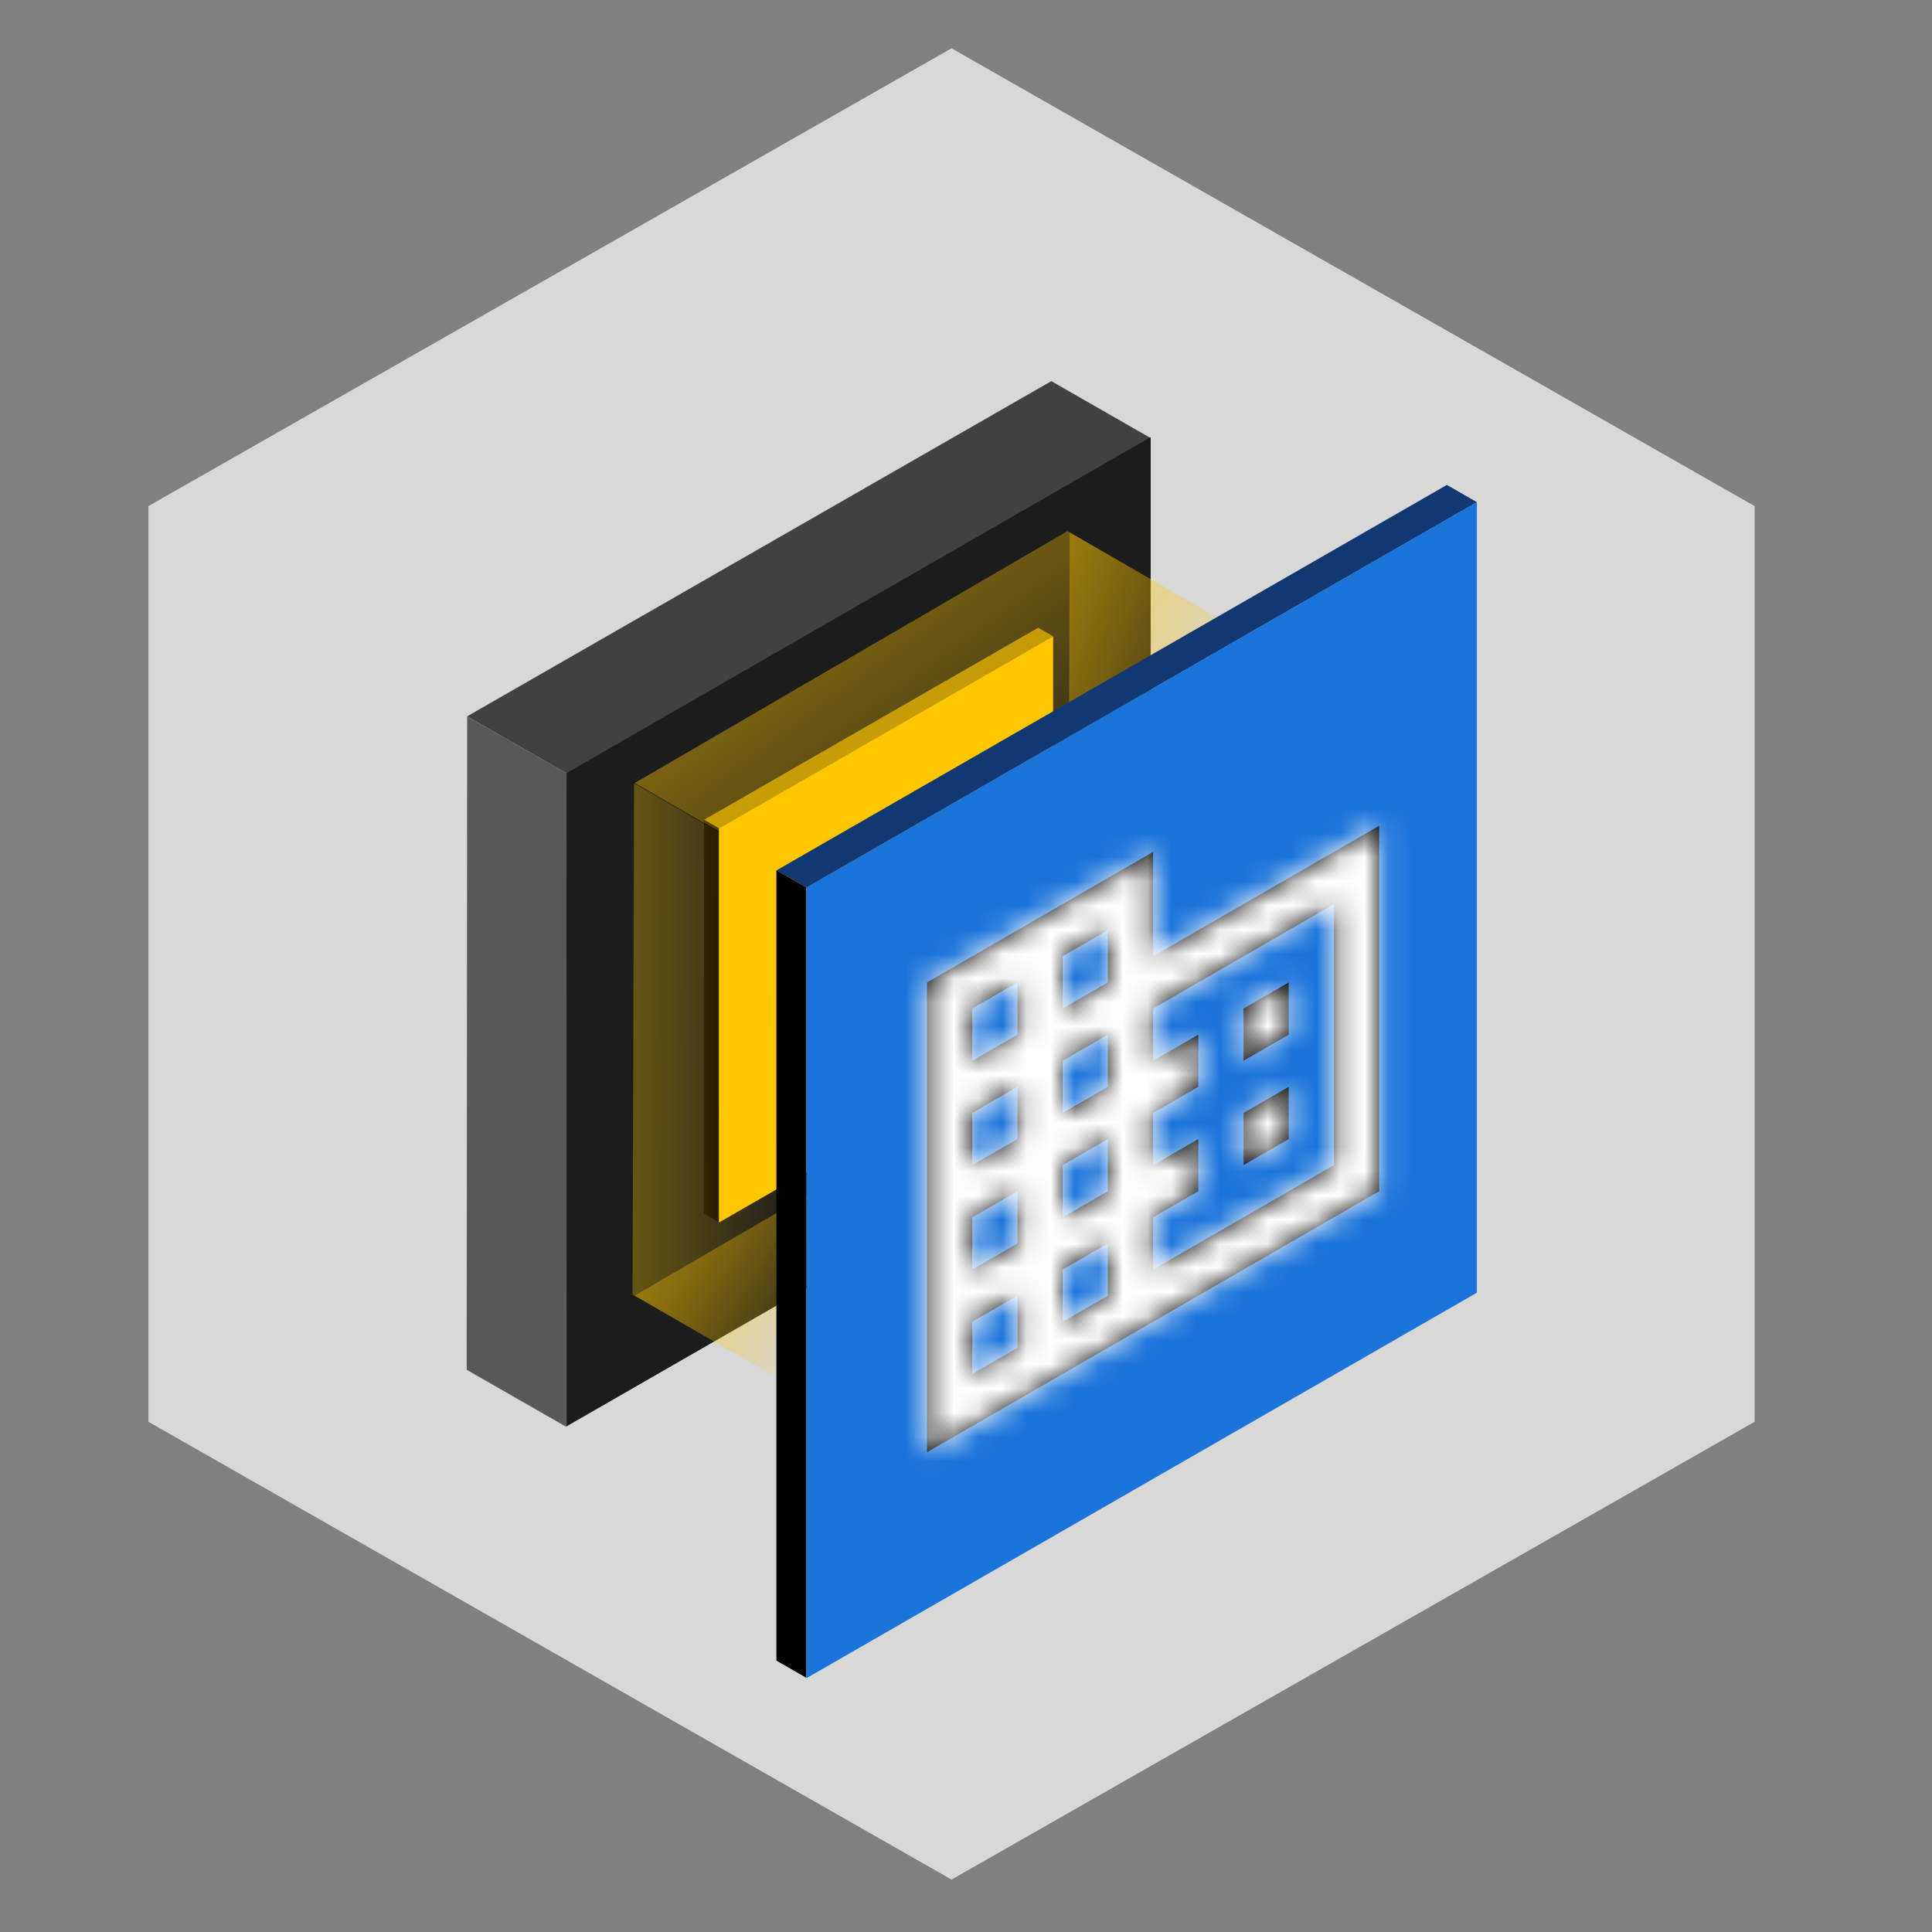 <svg width="80" height="80" viewBox="0 0 80 80" fill="none" xmlns="http://www.w3.org/2000/svg">
<rect x="0" y="0" width="80" height="80" fill="#808080" stroke="none"/>
<g clip-path="url(#clip0_1820_11975)">
<path d="M39.401 2L72.657 20.957V58.872L39.401 77.829L6.145 58.872V20.957L39.401 2Z" fill="#D8D8D8"/>
<path d="M23.458 32.02L47.647 18.14L43.533 15.782L19.343 29.662L23.458 32.02Z" fill="#414141"/>
<path d="M23.441 32.017L47.647 18.099L47.647 45.155L23.441 59.073L23.441 32.017Z" fill="#1C1C1C"/>
<path d="M19.325 56.72L19.344 29.661L23.46 32.019L23.441 59.078L19.325 56.72Z" fill="#585858"/>
<path d="M29.772 34.304L43.608 26.348L42.988 25.992L29.152 33.947L29.772 34.304Z" fill="#AF8B0A"/>
<path d="M29.149 50.258L29.149 33.946L29.767 34.301L29.767 50.613L29.149 50.258Z" fill="black"/>
<path d="M29.767 34.303L43.607 26.346L43.607 42.665L29.767 50.623L29.767 34.303Z" fill="#FFC700"/>
<rect width="20.739" height="37.382" transform="matrix(-0.864 0.503 0.866 0.5 44.203 21.991)" fill="url(#paint0_linear_1820_11975)"/>
<rect width="21.17" height="38.408" transform="matrix(0.003 -1 0.866 0.5 26.192 53.602)" fill="url(#paint1_linear_1820_11975)"/>
<rect width="21.167" height="38.487" transform="matrix(0.003 -1 0.866 0.5 44.23 43.214)" fill="url(#paint2_linear_1820_11975)"/>
<rect width="20.761" height="38.408" transform="matrix(-0.864 0.503 0.866 0.5 44.217 43.207)" fill="url(#paint3_linear_1820_11975)"/>
<path d="M33.398 36.754L61.156 20.794L59.912 20.079L32.154 36.039L33.398 36.754Z" fill="#123872"/>
<path d="M32.149 68.762L32.149 36.037L33.388 36.749L33.388 69.474L32.149 68.762Z" fill="black"/>
<path d="M33.389 36.752L61.154 20.789L61.154 53.528L33.389 69.492L33.389 36.752Z" fill="#1B74DA"/>
<path fill-rule="evenodd" clip-rule="evenodd" d="M47.748 35.274L47.748 39.597L57.109 34.193L57.109 49.325L38.387 60.134L38.387 40.678L47.748 35.274ZM40.26 56.892L42.132 55.811L42.132 53.649L40.26 54.73L40.26 56.892ZM42.132 51.489L40.26 52.569L40.26 50.408L42.132 49.327L42.132 51.489ZM40.26 48.245L42.132 47.164L42.132 45.002L40.26 46.083L40.26 48.245ZM42.132 42.841L40.26 43.922L40.26 41.76L42.132 40.679L42.132 42.841ZM44.003 54.731L45.875 53.65L45.875 51.488L44.003 52.569L44.003 54.731ZM45.875 49.325L44.003 50.406L44.003 48.244L45.875 47.163L45.875 49.325ZM44.003 46.083L45.875 45.002L45.875 42.84L44.003 43.921L44.003 46.083ZM45.875 40.677L44.003 41.758L44.003 39.596L45.875 38.516L45.875 40.677ZM47.748 52.569L55.237 48.245L55.237 37.437L47.748 41.76L47.748 43.922L49.62 42.841L49.62 45.003L47.748 46.084L47.748 48.245L49.62 47.165L49.62 49.326L47.748 50.407L47.748 52.569ZM53.365 40.679L51.493 41.76L51.493 43.922L53.365 42.841L53.365 40.679ZM51.493 46.083L53.365 45.002L53.365 47.164L51.493 48.245L51.493 46.083Z" fill="black"/>
<mask id="mask0_1820_11975" style="mask-type:luminance" maskUnits="userSpaceOnUse" x="38" y="34" width="20" height="27">
<path fill-rule="evenodd" clip-rule="evenodd" d="M47.748 35.274L47.748 39.597L57.109 34.193L57.109 49.325L38.387 60.134L38.387 40.678L47.748 35.274ZM40.26 56.892L42.132 55.811L42.132 53.649L40.26 54.73L40.26 56.892ZM42.132 51.489L40.26 52.569L40.26 50.408L42.132 49.327L42.132 51.489ZM40.26 48.245L42.132 47.164L42.132 45.002L40.26 46.083L40.26 48.245ZM42.132 42.841L40.26 43.922L40.26 41.76L42.132 40.679L42.132 42.841ZM44.003 54.731L45.875 53.65L45.875 51.488L44.003 52.569L44.003 54.731ZM45.875 49.325L44.003 50.406L44.003 48.244L45.875 47.163L45.875 49.325ZM44.003 46.083L45.875 45.002L45.875 42.84L44.003 43.921L44.003 46.083ZM45.875 40.677L44.003 41.758L44.003 39.596L45.875 38.516L45.875 40.677ZM47.748 52.569L55.237 48.245L55.237 37.437L47.748 41.76L47.748 43.922L49.62 42.841L49.62 45.003L47.748 46.084L47.748 48.245L49.62 47.165L49.62 49.326L47.748 50.407L47.748 52.569ZM53.365 40.679L51.493 41.76L51.493 43.922L53.365 42.841L53.365 40.679ZM51.493 46.083L53.365 45.002L53.365 47.164L51.493 48.245L51.493 46.083Z" fill="white"/>
</mask>
<g mask="url(#mask0_1820_11975)">
<rect width="25.942" height="25.942" transform="matrix(0.866 -0.5 2.20305e-08 1 36.515 38.517)" fill="white"/>
</g>
</g>
<defs>
<linearGradient id="paint0_linear_1820_11975" x1="15.062" y1="-22.66" x2="10.891" y2="14.214" gradientUnits="userSpaceOnUse">
<stop stop-color="#FFC700"/>
<stop offset="1" stop-color="#FFC700" stop-opacity="0"/>
</linearGradient>
<linearGradient id="paint1_linear_1820_11975" x1="10.585" y1="-16.174" x2="10.585" y2="7.912" gradientUnits="userSpaceOnUse">
<stop stop-color="#FFC700"/>
<stop offset="1" stop-color="#FFC700" stop-opacity="0"/>
</linearGradient>
<linearGradient id="paint2_linear_1820_11975" x1="10.583" y1="-16.207" x2="10.583" y2="7.928" gradientUnits="userSpaceOnUse">
<stop stop-color="#FFC700"/>
<stop offset="1" stop-color="#FFC700" stop-opacity="0"/>
</linearGradient>
<linearGradient id="paint3_linear_1820_11975" x1="10.38" y1="-16.174" x2="10.38" y2="7.912" gradientUnits="userSpaceOnUse">
<stop stop-color="#FFC700"/>
<stop offset="1" stop-color="#FFC700" stop-opacity="0"/>
</linearGradient>
<clipPath id="clip0_1820_11975">
<rect width="80" height="80" fill="white"/>
</clipPath>
</defs>
</svg>
